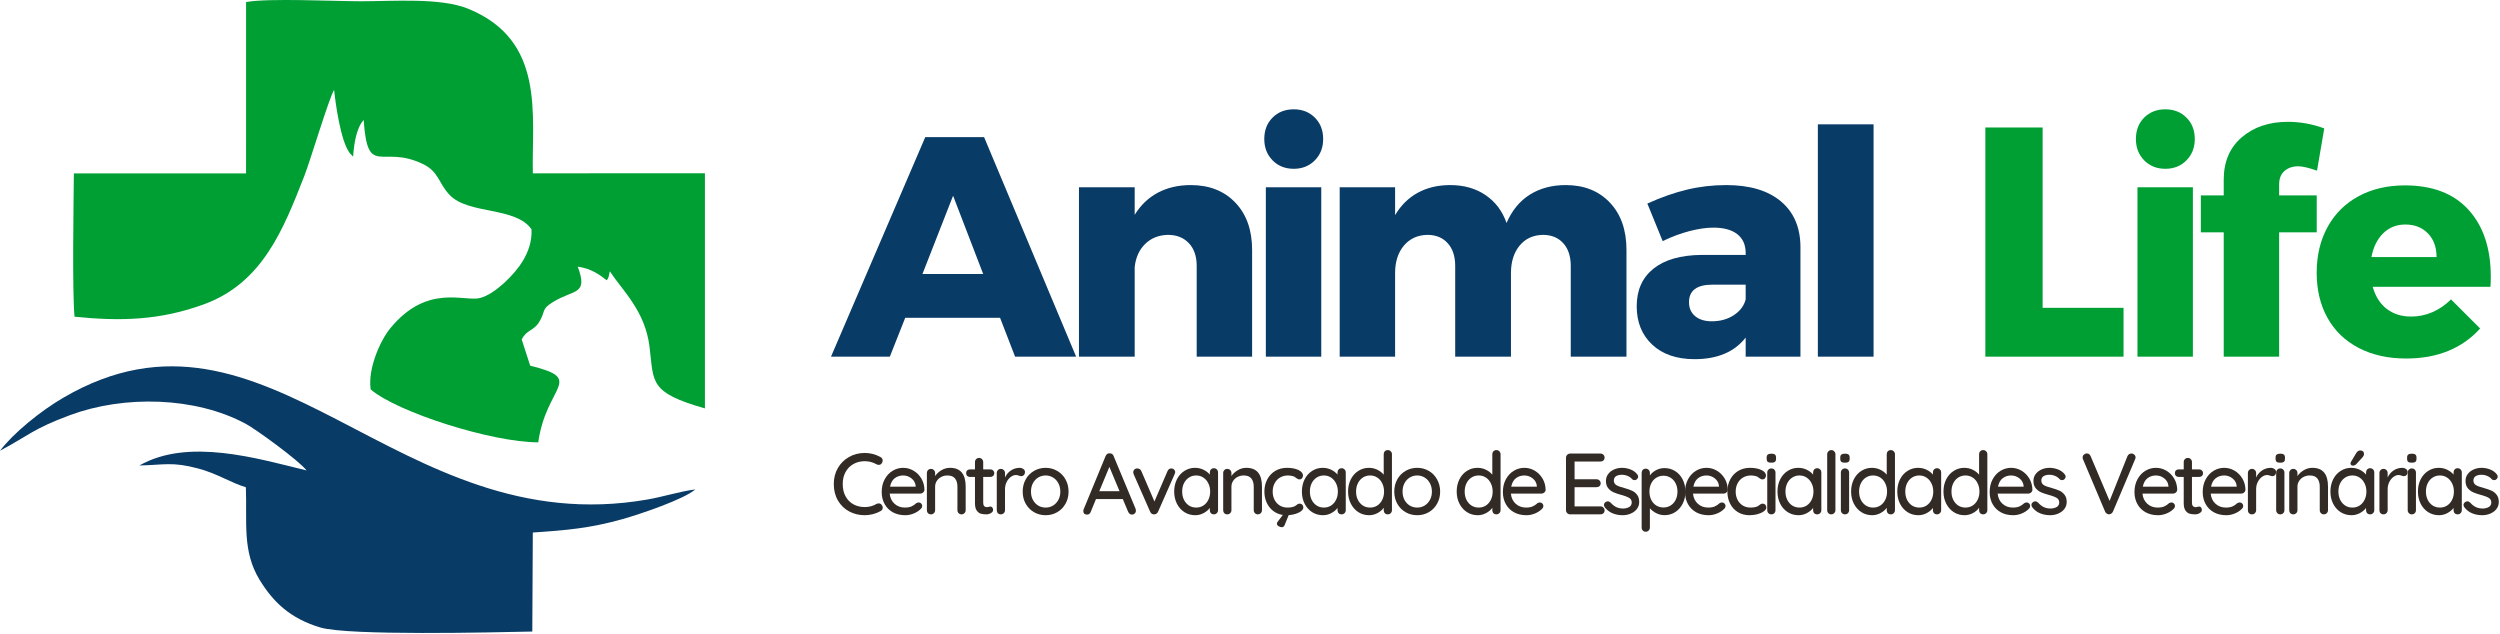 <?xml version="1.0" encoding="UTF-8"?> <svg xmlns="http://www.w3.org/2000/svg" width="1837" height="466" viewBox="0 0 1837 466" fill="none"><path fill-rule="evenodd" clip-rule="evenodd" d="M180.802 127.403L54.269 127.392C54.066 150.618 53.005 213.123 54.758 232.713C88.206 236.12 117.59 235.537 150.315 223.422C192.907 207.65 208.2 168.611 223.566 129.442C227.936 118.31 242.006 71.26 245.507 66.084C246.547 76.04 250.246 103.443 256.863 112.297L259.458 115.132C260.114 105.519 261.924 93.981 267.224 88.14C270.221 131.195 280.193 105.826 310.706 120.495C322.556 126.191 322.145 134.618 330.395 143.258C344.31 157.833 379.021 151.679 390.564 168.533C390.975 177.584 388.114 185.116 384.129 191.801C378.449 201.356 363.801 216.155 352.684 218.99C341.142 221.945 313.739 208.061 286.554 241.514C279.537 250.139 270.111 270.821 272.374 286.156C292.042 302.968 361.658 325.091 395.5 325.023C401.425 282.801 430.425 278.821 389.575 268.693L383.359 249.473C386.876 242.258 392.051 243.205 396.046 236.827C401.279 228.458 397.274 227.552 406.315 221.945C421.702 212.405 432.407 217.05 424.542 195.967C434.071 197.231 440.262 201.596 445.801 205.949C447.84 203.447 447.227 202.272 448.106 199.374C457.453 213.627 474.068 228.4 477.288 254.877C480.482 281.1 476.825 288.34 517.976 300.091V127.299L391.521 127.361C390.657 84.16 400.973 29.531 343.857 6.357C323.685 -1.825 288.937 0.927 265.305 0.927C245.83 0.927 196.844 -1.508 180.818 1.515L180.802 127.403Z" fill="#009F34"></path><path fill-rule="evenodd" clip-rule="evenodd" d="M0 331.197C21.239 319.925 23.86 315.29 51.487 305.027C91.041 290.332 143.538 291.388 180.71 311.483C188.018 315.436 219.442 338.157 225.273 345.679C188.632 336.722 138.237 321.616 102.439 342.043C120.785 341.622 126.335 339.182 145.374 344.176C159.356 347.838 169.671 354.756 180.668 358.059C181.615 383.933 177.901 405.083 190.791 426.125C200.679 442.286 213.169 454.464 235.391 461.08C256.104 467.245 362.512 464.675 391.137 464.051L391.506 391.293C416.62 389.629 433.766 388.074 457.158 381.525C470.568 377.769 502.731 366.814 510.882 359.63C500.255 360.931 487.422 365.004 475.801 367.027C290.764 399.32 197.444 204.149 46.597 292.2C29.546 302.114 9.759 318.354 0 331.197Z" fill="#093B67"></path><path d="M790.746 262.074H745.889L734.85 233.535H665.147L653.85 262.074H610.617L679.878 100.774H723.11L790.746 262.074ZM700.331 143.821L677.81 201.341H722.446L700.331 143.821Z" fill="#093B67"></path><path d="M874.972 135.994C888.604 135.994 899.523 140.296 907.719 148.879C915.934 157.472 920.05 169.056 920.05 183.62V262.074H879.328V195.361C879.328 188.3 877.408 182.734 873.569 178.673C869.729 174.612 864.597 172.581 858.173 172.581C851.399 172.729 845.824 174.963 841.449 179.264C837.093 183.546 834.527 189.223 833.77 196.284V262.074H792.826V137.582H833.77V157.851C838.219 150.642 843.932 145.206 850.9 141.532C857.887 137.84 865.908 135.994 874.972 135.994Z" fill="#093B67"></path><path d="M930.138 262.074V137.582H970.86V262.074H930.138ZM950.629 80.32C956.905 80.32 962.074 82.351 966.135 86.412C970.214 90.473 972.263 95.734 972.263 102.176C972.263 108.453 970.214 113.677 966.135 117.83C962.074 121.965 956.905 124.033 950.629 124.033C944.325 124.033 939.147 121.965 935.086 117.83C931.024 113.677 928.994 108.453 928.994 102.176C928.994 95.734 931.024 90.473 935.086 86.412C939.147 82.351 944.325 80.32 950.629 80.32Z" fill="#093B67"></path><path d="M1150.5 135.994C1164.01 135.994 1174.83 140.296 1182.95 148.879C1191.07 157.472 1195.13 169.056 1195.13 183.62V262.074H1154.19V195.361C1154.19 188.3 1152.34 182.734 1148.65 178.673C1144.98 174.612 1139.99 172.581 1133.7 172.581C1126.48 172.729 1120.78 175.378 1116.57 180.519C1112.36 185.669 1110.26 192.37 1110.26 200.64V262.074H1069.28V195.361C1069.28 188.3 1067.43 182.734 1063.74 178.673C1060.06 174.612 1055.1 172.581 1048.82 172.581C1041.61 172.729 1035.85 175.378 1031.54 180.519C1027.26 185.669 1025.12 192.37 1025.12 200.64V262.074H984.399V137.582H1025.12V158.072C1029.4 150.864 1034.95 145.39 1041.77 141.643C1048.61 137.877 1056.56 135.994 1065.62 135.994C1075.74 135.994 1084.39 138.459 1091.61 143.378C1098.82 148.279 1103.95 155.1 1107.01 163.832C1110.99 154.629 1116.7 147.689 1124.14 143.009C1131.6 138.339 1140.38 135.994 1150.5 135.994Z" fill="#093B67"></path><path d="M1268.44 135.994C1285.61 135.994 1298.95 139.945 1308.46 147.846C1317.98 155.746 1322.82 166.822 1322.97 181.073V262.074H1282.72V248.044C1274.43 258.631 1261.92 263.92 1245.22 263.92C1232.02 263.92 1221.62 260.357 1214.02 253.213C1206.43 246.078 1202.65 236.692 1202.65 225.044C1202.65 213.229 1206.75 204.027 1214.94 197.428C1223.16 190.838 1234.93 187.46 1250.27 187.312H1282.72V185.909C1282.72 179.928 1280.68 175.332 1276.6 172.101C1272.54 168.88 1266.67 167.265 1259.02 167.265C1253.8 167.265 1247.93 168.114 1241.41 169.812C1234.89 171.511 1228.32 173.966 1221.73 177.159L1210.47 149.581C1220.59 144.984 1230.28 141.569 1239.57 139.354C1248.84 137.12 1258.47 135.994 1268.44 135.994ZM1257.88 236.082C1264.01 236.082 1269.37 234.596 1273.98 231.615C1278.57 228.616 1281.49 224.739 1282.72 219.986V209.168H1258.32C1246.82 209.168 1241.08 213.469 1241.08 222.053C1241.08 226.336 1242.57 229.751 1245.55 232.28C1248.55 234.818 1252.65 236.082 1257.88 236.082Z" fill="#093B67"></path><path d="M1335.76 262.074V91.359H1376.7V262.074H1335.76Z" fill="#093B67"></path><path d="M1458.83 262.074V93.676H1500.92V226.188H1560.38V262.074H1458.83Z" fill="#009F34"></path><path d="M1570.61 262.074V137.582H1611.33V262.074H1570.61ZM1591.1 80.32C1597.37 80.32 1602.54 82.351 1606.6 86.412C1610.68 90.473 1612.73 95.734 1612.73 102.176C1612.73 108.453 1610.68 113.677 1606.6 117.83C1602.54 121.965 1597.37 124.033 1591.1 124.033C1584.79 124.033 1579.61 121.965 1575.55 117.83C1571.49 113.677 1569.46 108.453 1569.46 102.176C1569.46 95.734 1571.49 90.473 1575.55 86.412C1579.61 82.351 1584.79 80.32 1591.1 80.32Z" fill="#009F34"></path><path d="M1688.74 122.187C1684.6 122.187 1681.23 123.35 1678.62 125.657C1676.01 127.946 1674.71 131.232 1674.71 135.515V143.6H1702.33V170.736H1674.71V262.074H1633.99V170.736H1617.19V143.6H1633.99V132.081C1633.99 118.892 1638.39 108.508 1647.21 100.921C1656.04 93.316 1667.36 89.513 1681.17 89.513C1690.2 89.513 1699.1 91.128 1707.86 94.35L1702.55 125.399C1696.42 123.257 1691.81 122.187 1688.74 122.187Z" fill="#009F34"></path><path d="M1767.17 136.216C1787.42 136.216 1802.99 142.197 1813.87 154.159C1824.77 166.121 1830.23 182.54 1830.23 203.409C1830.23 206.639 1830.13 209.085 1829.97 210.756H1743.47C1745.46 217.826 1748.9 223.235 1753.8 227C1758.72 230.748 1764.71 232.612 1771.78 232.612C1777.15 232.612 1782.31 231.541 1787.29 229.4C1792.28 227.259 1796.85 224.121 1800.99 219.986L1822.4 241.362C1815.95 248.58 1808.16 254.062 1799.03 257.828C1789.89 261.575 1779.58 263.44 1768.09 263.44C1754.74 263.44 1743.1 260.846 1733.13 255.65C1723.16 250.435 1715.53 243.079 1710.24 233.572C1704.94 224.047 1702.3 212.999 1702.3 200.419C1702.3 187.7 1704.98 176.458 1710.35 166.711C1715.71 156.965 1723.31 149.452 1733.13 144.154C1742.95 138.865 1754.29 136.216 1767.17 136.216ZM1790.39 188.9C1790.39 181.691 1788.29 175.904 1784.08 171.548C1779.87 167.173 1774.3 164.976 1767.39 164.976C1760.94 164.976 1755.52 167.136 1751.15 171.437C1746.79 175.72 1743.92 181.544 1742.54 188.9H1790.39Z" fill="#009F34"></path><path d="M647.073 335.897C648.079 336.47 648.586 337.319 648.586 338.445C648.586 339.211 648.328 339.912 647.811 340.549C647.313 341.241 646.611 341.583 645.707 341.583C645.116 341.583 644.544 341.435 644.008 341.14C641.369 339.645 638.517 338.888 635.443 338.888C632.268 338.888 629.444 339.608 626.989 341.029C624.552 342.432 622.641 344.407 621.266 346.936C619.909 349.447 619.236 352.345 619.236 355.612C619.236 359.156 619.937 362.211 621.34 364.768C622.743 367.306 624.672 369.254 627.136 370.601C629.619 371.93 632.388 372.595 635.443 372.595C638.591 372.595 641.443 371.838 644.008 370.306C644.498 370.038 645.051 369.9 645.67 369.9C646.602 369.9 647.34 370.269 647.885 371.007C648.402 371.654 648.66 372.327 648.66 373.038C648.66 373.555 648.513 374.035 648.217 374.478C647.94 374.921 647.571 375.272 647.11 375.512C645.458 376.453 643.602 377.201 641.535 377.764C639.467 378.299 637.437 378.576 635.443 378.576C631.327 378.576 627.543 377.671 624.072 375.844C620.602 374.026 617.833 371.367 615.765 367.869C613.698 364.38 612.664 360.292 612.664 355.612C612.664 351.33 613.642 347.453 615.618 343.983C617.611 340.512 620.343 337.799 623.814 335.823C627.284 333.83 631.161 332.833 635.443 332.833C639.578 332.833 643.455 333.857 647.073 335.897Z" fill="#322A25"></path><path d="M679.293 359.969C679.238 360.735 678.905 361.39 678.296 361.925C677.705 362.442 677.013 362.701 676.229 362.701H653.745C654.04 365.802 655.222 368.294 657.289 370.158C659.357 372.032 661.876 372.964 664.857 372.964C666.897 372.964 668.559 372.669 669.842 372.078C671.115 371.487 672.241 370.731 673.201 369.789C673.838 369.401 674.466 369.198 675.084 369.198C675.795 369.198 676.395 369.457 676.893 369.974C677.382 370.491 677.632 371.081 677.632 371.746C677.632 372.66 677.198 373.472 676.339 374.182C675.103 375.419 673.469 376.462 671.429 377.321C669.38 378.151 667.303 378.576 665.19 378.576C661.738 378.576 658.701 377.865 656.071 376.435C653.459 374.985 651.437 372.964 650.016 370.38C648.585 367.777 647.875 364.833 647.875 361.556C647.875 357.993 648.613 354.855 650.09 352.142C651.567 349.437 653.496 347.37 655.886 345.939C658.295 344.49 660.879 343.761 663.639 343.761C666.371 343.761 668.919 344.462 671.281 345.865C673.663 347.268 675.583 349.207 677.041 351.662C678.49 354.126 679.238 356.895 679.293 359.969ZM663.639 349.373C661.249 349.373 659.181 350.056 657.437 351.403C655.711 352.732 654.566 354.8 654.003 357.606H672.832V357.089C672.611 354.828 671.595 352.982 669.805 351.551C668.005 350.102 665.947 349.373 663.639 349.373Z" fill="#322A25"></path><path d="M698.093 343.761C705.744 343.761 709.575 348.357 709.575 357.532V374.884C709.575 375.752 709.279 376.471 708.689 377.062C708.117 377.653 707.397 377.948 706.511 377.948C705.671 377.948 704.96 377.653 704.369 377.062C703.797 376.471 703.52 375.752 703.52 374.884V357.606C703.52 355.095 702.939 353.102 701.785 351.625C700.65 350.13 698.776 349.373 696.173 349.373C694.475 349.373 692.933 349.742 691.558 350.48C690.174 351.219 689.094 352.216 688.309 353.471C687.516 354.726 687.128 356.11 687.128 357.606V374.884C687.128 375.752 686.833 376.471 686.242 377.062C685.67 377.653 684.95 377.948 684.064 377.948C683.178 377.948 682.448 377.671 681.885 377.099C681.341 376.508 681.073 375.77 681.073 374.884V347.564C681.073 346.733 681.35 346.013 681.922 345.422C682.485 344.832 683.196 344.536 684.064 344.536C684.95 344.536 685.67 344.832 686.242 345.422C686.833 346.013 687.128 346.733 687.128 347.564V349.816C688.236 348.117 689.768 346.696 691.743 345.533C693.709 344.352 695.822 343.761 698.093 343.761Z" fill="#322A25"></path><path d="M722.462 350.443V369.457C722.462 371.598 723.421 372.669 725.341 372.669C725.637 372.669 726.024 372.595 726.523 372.447C727.04 372.281 727.446 372.189 727.741 372.189C728.304 372.189 728.775 372.429 729.144 372.89C729.532 373.361 729.735 373.961 729.735 374.699C729.735 375.585 729.218 376.351 728.184 376.988C727.169 377.634 726.024 377.948 724.751 377.948C723.348 377.948 722.055 377.801 720.874 377.505C719.711 377.21 718.677 376.462 717.773 375.253C716.859 374.026 716.407 372.18 716.407 369.715V350.443H712.715C711.903 350.443 711.22 350.185 710.684 349.668C710.167 349.133 709.909 348.45 709.909 347.638C709.909 346.825 710.167 346.179 710.684 345.681C711.22 345.164 711.903 344.906 712.715 344.906H716.407V339.552C716.407 338.694 716.684 337.965 717.256 337.374C717.847 336.783 718.585 336.488 719.471 336.488C720.302 336.488 721.003 336.783 721.575 337.374C722.166 337.965 722.462 338.694 722.462 339.552V344.906H727.741C728.553 344.906 729.227 345.182 729.772 345.718C730.307 346.235 730.584 346.899 730.584 347.711C730.584 348.524 730.307 349.188 729.772 349.705C729.227 350.203 728.553 350.443 727.741 350.443H722.462Z" fill="#322A25"></path><path d="M749.077 343.761C750.185 343.761 751.126 344.047 751.92 344.61C752.732 345.182 753.138 345.893 753.138 346.751C753.138 347.767 752.862 348.542 752.326 349.077C751.809 349.622 751.163 349.89 750.406 349.89C750.01 349.89 749.428 349.76 748.671 349.483C747.785 349.188 747.084 349.04 746.567 349.04C745.256 349.04 743.982 349.511 742.727 350.443C741.472 351.357 740.447 352.612 739.663 354.209C738.869 355.787 738.481 357.56 738.481 359.526V374.884C738.481 375.752 738.186 376.471 737.595 377.062C737.023 377.653 736.303 377.948 735.417 377.948C734.531 377.948 733.802 377.671 733.239 377.099C732.694 376.508 732.427 375.77 732.427 374.884V347.564C732.427 346.733 732.704 346.013 733.276 345.422C733.839 344.832 734.55 344.536 735.417 344.536C736.303 344.536 737.023 344.832 737.595 345.422C738.186 346.013 738.481 346.733 738.481 347.564V350.85C739.414 348.764 740.817 347.075 742.69 345.792C744.555 344.49 746.687 343.816 749.077 343.761Z" fill="#322A25"></path><path d="M785.182 361.224C785.182 364.547 784.425 367.528 782.93 370.158C781.453 372.798 779.423 374.865 776.838 376.361C774.272 377.837 771.448 378.576 768.347 378.576C765.218 378.576 762.366 377.837 759.782 376.361C757.216 374.865 755.185 372.798 753.69 370.158C752.213 367.528 751.475 364.547 751.475 361.224C751.475 357.901 752.213 354.911 753.69 352.252C755.185 349.576 757.216 347.49 759.782 346.013C762.366 344.518 765.218 343.761 768.347 343.761C771.448 343.761 774.272 344.518 776.838 346.013C779.423 347.49 781.453 349.576 782.93 352.252C784.425 354.911 785.182 357.901 785.182 361.224ZM779.127 361.224C779.127 358.935 778.647 356.895 777.687 355.095C776.728 353.277 775.417 351.874 773.774 350.886C772.15 349.88 770.341 349.373 768.347 349.373C766.326 349.373 764.489 349.88 762.846 350.886C761.222 351.874 759.929 353.277 758.969 355.095C758.028 356.895 757.566 358.935 757.566 361.224C757.566 363.494 758.028 365.525 758.969 367.315C759.929 369.088 761.222 370.481 762.846 371.487C764.489 372.475 766.326 372.964 768.347 372.964C770.341 372.964 772.15 372.475 773.774 371.487C775.417 370.481 776.728 369.088 777.687 367.315C778.647 365.525 779.127 363.494 779.127 361.224Z" fill="#322A25"></path><path d="M834.483 373.998C834.603 374.367 834.667 374.773 834.667 375.216C834.667 376.056 834.381 376.758 833.818 377.321C833.246 377.865 832.582 378.133 831.825 378.133C831.206 378.133 830.653 377.957 830.163 377.616C829.693 377.247 829.296 376.748 828.982 376.102L825.032 366.725H805.317L801.44 376.176C801.219 376.822 800.859 377.311 800.37 377.653C799.899 377.967 799.354 378.133 798.745 378.133C797.859 378.133 797.176 377.902 796.715 377.431C796.244 376.97 796.013 376.324 796.013 375.511C796.013 375.345 796.059 375.013 796.161 374.515L812.405 335.085C812.701 334.402 813.107 333.885 813.624 333.534C814.159 333.165 814.777 333.017 815.469 333.091C816.106 333.091 816.688 333.267 817.205 333.608C817.722 333.959 818.072 334.448 818.275 335.085L834.483 373.998ZM807.753 360.928H822.632L815.174 343.059L807.753 360.928Z" fill="#322A25"></path><path d="M860.645 344.204C861.457 344.204 862.131 344.481 862.676 345.016C863.239 345.533 863.525 346.152 863.525 346.862C863.525 347.259 863.377 347.804 863.082 348.487L850.935 376.028C850.686 376.601 850.326 377.053 849.865 377.394C849.394 377.717 848.877 377.902 848.314 377.948C847.649 378.022 847.022 377.902 846.431 377.579C845.859 377.238 845.434 376.721 845.139 376.028L833.029 348.487C832.808 347.85 832.697 347.305 832.697 346.862C832.697 346.198 832.965 345.598 833.509 345.053C834.072 344.49 834.802 344.204 835.688 344.204C836.324 344.204 836.906 344.37 837.423 344.684C837.94 345.007 838.346 345.487 838.641 346.124L848.277 368.497L857.913 346.124C858.504 344.85 859.408 344.204 860.645 344.204Z" fill="#322A25"></path><path d="M891.96 344.056C892.846 344.056 893.566 344.352 894.138 344.942C894.729 345.515 895.025 346.262 895.025 347.194V374.884C895.025 375.752 894.729 376.471 894.138 377.062C893.566 377.653 892.846 377.948 891.96 377.948C891.074 377.948 890.345 377.671 889.782 377.099C889.237 376.508 888.97 375.77 888.97 374.884V373.223C887.862 374.727 886.349 375.991 884.429 377.025C882.509 378.059 880.451 378.576 878.263 378.576C875.356 378.576 872.725 377.837 870.362 376.361C868 374.865 866.135 372.78 864.788 370.121C863.459 367.463 862.794 364.491 862.794 361.187C862.794 357.864 863.459 354.874 864.788 352.216C866.135 349.557 867.981 347.49 870.326 346.013C872.661 344.518 875.236 343.761 878.042 343.761C880.303 343.761 882.398 344.232 884.318 345.164C886.256 346.105 887.807 347.296 888.97 348.745V347.194C888.97 346.308 889.237 345.57 889.782 344.979C890.345 344.37 891.074 344.056 891.96 344.056ZM878.965 372.964C880.958 372.964 882.73 372.466 884.281 371.45C885.832 370.417 887.032 369.014 887.899 367.242C888.785 365.451 889.228 363.43 889.228 361.187C889.228 358.972 888.785 356.978 887.899 355.206C887.032 353.415 885.832 351.994 884.281 350.96C882.73 349.908 880.958 349.373 878.965 349.373C876.943 349.373 875.162 349.89 873.611 350.923C872.061 351.939 870.842 353.342 869.956 355.132C869.089 356.904 868.664 358.926 868.664 361.187C868.664 363.43 869.089 365.451 869.956 367.242C870.842 369.014 872.061 370.417 873.611 371.45C875.162 372.466 876.943 372.964 878.965 372.964Z" fill="#322A25"></path><path d="M915.819 343.761C923.471 343.761 927.301 348.357 927.301 357.532V374.884C927.301 375.752 927.006 376.471 926.415 377.062C925.843 377.653 925.123 377.948 924.237 377.948C923.397 377.948 922.686 377.653 922.096 377.062C921.523 376.471 921.246 375.752 921.246 374.884V357.606C921.246 355.095 920.665 353.102 919.511 351.625C918.376 350.13 916.502 349.373 913.899 349.373C912.201 349.373 910.66 349.742 909.285 350.48C907.9 351.219 906.82 352.216 906.036 353.471C905.242 354.726 904.854 356.11 904.854 357.606V374.884C904.854 375.752 904.559 376.471 903.968 377.062C903.396 377.653 902.676 377.948 901.79 377.948C900.904 377.948 900.175 377.671 899.612 377.099C899.067 376.508 898.799 375.77 898.799 374.884V347.564C898.799 346.733 899.076 346.013 899.649 345.422C900.212 344.832 900.922 344.536 901.79 344.536C902.676 344.536 903.396 344.832 903.968 345.422C904.559 346.013 904.854 346.733 904.854 347.564V349.816C905.962 348.117 907.494 346.696 909.469 345.533C911.435 344.352 913.549 343.761 915.819 343.761Z" fill="#322A25"></path><path d="M957.688 372.964C957.688 373.776 957.208 374.607 956.248 375.438C955.288 376.25 953.968 376.942 952.297 377.505C950.645 378.041 948.845 378.391 946.907 378.539L944.027 385.664C943.584 386.818 942.855 387.4 941.849 387.4C941.129 387.4 940.354 387.15 939.523 386.661C938.683 386.163 938.268 385.563 938.268 384.852C938.268 384.234 938.49 383.689 938.933 383.228L942.625 378.391C939.893 377.967 937.502 376.97 935.462 375.364C933.413 373.767 931.844 371.746 930.737 369.309C929.629 366.854 929.075 364.14 929.075 361.187C929.075 357.892 929.777 354.911 931.18 352.252C932.582 349.594 934.539 347.518 937.05 346.013C939.56 344.518 942.44 343.761 945.689 343.761C949.03 343.761 951.827 344.296 954.069 345.349C956.303 346.41 957.429 347.776 957.429 349.447C957.429 350.167 957.189 350.813 956.728 351.403C956.257 351.976 955.657 352.252 954.919 352.252C954.374 352.252 953.94 352.169 953.626 351.994C953.303 351.828 952.86 351.542 952.297 351.145C952.048 350.905 951.651 350.61 951.116 350.259C950.599 350.019 949.87 349.807 948.938 349.631C947.996 349.465 947.147 349.373 946.39 349.373C944.175 349.373 942.218 349.89 940.52 350.923C938.822 351.939 937.502 353.351 936.57 355.169C935.628 356.969 935.167 358.972 935.167 361.187C935.167 363.43 935.619 365.451 936.533 367.242C937.437 369.014 938.72 370.417 940.372 371.45C942.043 372.466 943.935 372.964 946.058 372.964C948.273 372.964 950.055 372.632 951.411 371.967C951.707 371.801 952.113 371.515 952.63 371.118C953.045 370.777 953.414 370.518 953.737 370.343C954.051 370.177 954.448 370.084 954.919 370.084C955.777 370.084 956.451 370.361 956.949 370.897C957.438 371.441 957.688 372.133 957.688 372.964Z" fill="#322A25"></path><path d="M985.8 344.056C986.686 344.056 987.406 344.352 987.978 344.942C988.569 345.515 988.864 346.262 988.864 347.194V374.884C988.864 375.752 988.569 376.471 987.978 377.062C987.406 377.653 986.686 377.948 985.8 377.948C984.914 377.948 984.185 377.671 983.622 377.099C983.077 376.508 982.81 375.77 982.81 374.884V373.223C981.702 374.727 980.188 375.991 978.269 377.025C976.349 378.059 974.29 378.576 972.103 378.576C969.196 378.576 966.565 377.837 964.202 376.361C961.839 374.865 959.975 372.78 958.628 370.121C957.298 367.463 956.634 364.491 956.634 361.187C956.634 357.864 957.298 354.874 958.628 352.216C959.975 349.557 961.821 347.49 964.165 346.013C966.501 344.518 969.076 343.761 971.882 343.761C974.143 343.761 976.238 344.232 978.158 345.164C980.096 346.105 981.647 347.296 982.81 348.745V347.194C982.81 346.308 983.077 345.57 983.622 344.979C984.185 344.37 984.914 344.056 985.8 344.056ZM972.805 372.964C974.798 372.964 976.57 372.466 978.121 371.45C979.671 370.417 980.871 369.014 981.739 367.242C982.625 365.451 983.068 363.43 983.068 361.187C983.068 358.972 982.625 356.978 981.739 355.206C980.871 353.415 979.671 351.994 978.121 350.96C976.57 349.908 974.798 349.373 972.805 349.373C970.783 349.373 969.002 349.89 967.451 350.923C965.901 351.939 964.682 353.342 963.796 355.132C962.929 356.904 962.504 358.926 962.504 361.187C962.504 363.43 962.929 365.451 963.796 367.242C964.682 369.014 965.901 370.417 967.451 371.45C969.002 372.466 970.783 372.964 972.805 372.964Z" fill="#322A25"></path><path d="M1019.74 330.729C1020.62 330.729 1021.34 331.024 1021.92 331.615C1022.51 332.187 1022.8 332.907 1022.8 333.793V374.884C1022.8 375.752 1022.51 376.471 1021.92 377.062C1021.34 377.653 1020.62 377.948 1019.74 377.948C1018.85 377.948 1018.12 377.671 1017.56 377.099C1017.02 376.508 1016.75 375.77 1016.75 374.884V373.112C1015.69 374.644 1014.18 375.936 1012.24 376.988C1010.3 378.041 1008.23 378.576 1006.04 378.576C1003.13 378.576 1000.51 377.837 998.177 376.361C995.833 374.865 993.978 372.78 992.602 370.121C991.246 367.463 990.572 364.491 990.572 361.187C990.572 357.864 991.236 354.874 992.565 352.216C993.913 349.557 995.759 347.49 998.103 346.013C1000.44 344.518 1003.01 343.761 1005.82 343.761C1008.08 343.761 1010.16 344.232 1012.06 345.164C1013.98 346.105 1015.54 347.305 1016.75 348.782V333.793C1016.75 332.907 1017.02 332.187 1017.56 331.615C1018.12 331.024 1018.85 330.729 1019.74 330.729ZM1006.74 372.964C1008.74 372.964 1010.51 372.466 1012.06 371.45C1013.61 370.417 1014.81 369.014 1015.68 367.242C1016.56 365.451 1017.01 363.43 1017.01 361.187C1017.01 358.972 1016.56 356.969 1015.68 355.169C1014.81 353.351 1013.61 351.939 1012.06 350.923C1010.51 349.89 1008.74 349.373 1006.74 349.373C1004.72 349.373 1002.94 349.89 1001.39 350.923C999.839 351.939 998.62 353.351 997.734 355.169C996.867 356.969 996.442 358.972 996.442 361.187C996.442 363.43 996.867 365.451 997.734 367.242C998.62 369.014 999.839 370.417 1001.39 371.45C1002.94 372.466 1004.72 372.964 1006.74 372.964Z" fill="#322A25"></path><path d="M1058.22 361.224C1058.22 364.547 1057.46 367.528 1055.96 370.158C1054.49 372.798 1052.46 374.865 1049.87 376.361C1047.31 377.837 1044.48 378.576 1041.38 378.576C1038.25 378.576 1035.4 377.837 1032.82 376.361C1030.25 374.865 1028.22 372.798 1026.72 370.158C1025.25 367.528 1024.51 364.547 1024.51 361.224C1024.51 357.901 1025.25 354.911 1026.72 352.252C1028.22 349.576 1030.25 347.49 1032.82 346.013C1035.4 344.518 1038.25 343.761 1041.38 343.761C1044.48 343.761 1047.31 344.518 1049.87 346.013C1052.46 347.49 1054.49 349.576 1055.96 352.252C1057.46 354.911 1058.22 357.901 1058.22 361.224ZM1052.16 361.224C1052.16 358.935 1051.68 356.895 1050.72 355.095C1049.76 353.277 1048.45 351.874 1046.81 350.886C1045.18 349.88 1043.38 349.373 1041.38 349.373C1039.36 349.373 1037.52 349.88 1035.88 350.886C1034.26 351.874 1032.96 353.277 1032 355.095C1031.06 356.895 1030.6 358.935 1030.6 361.224C1030.6 363.494 1031.06 365.525 1032 367.315C1032.96 369.088 1034.26 370.481 1035.88 371.487C1037.52 372.475 1039.36 372.964 1041.38 372.964C1043.38 372.964 1045.18 372.475 1046.81 371.487C1048.45 370.481 1049.76 369.088 1050.72 367.315C1051.68 365.525 1052.16 363.494 1052.16 361.224Z" fill="#322A25"></path><path d="M1099.54 330.729C1100.43 330.729 1101.15 331.024 1101.72 331.615C1102.31 332.187 1102.61 332.907 1102.61 333.793V374.884C1102.61 375.752 1102.31 376.471 1101.72 377.062C1101.15 377.653 1100.43 377.948 1099.54 377.948C1098.66 377.948 1097.93 377.671 1097.37 377.099C1096.82 376.508 1096.55 375.77 1096.55 374.884V373.112C1095.49 374.644 1093.99 375.936 1092.05 376.988C1090.1 378.041 1088.03 378.576 1085.85 378.576C1082.94 378.576 1080.32 377.837 1077.98 376.361C1075.64 374.865 1073.78 372.78 1072.41 370.121C1071.05 367.463 1070.38 364.491 1070.38 361.187C1070.38 357.864 1071.04 354.874 1072.37 352.216C1073.72 349.557 1075.56 347.49 1077.91 346.013C1080.24 344.518 1082.82 343.761 1085.62 343.761C1087.89 343.761 1089.96 344.232 1091.86 345.164C1093.78 346.105 1095.34 347.305 1096.55 348.782V333.793C1096.55 332.907 1096.82 332.187 1097.37 331.615C1097.93 331.024 1098.66 330.729 1099.54 330.729ZM1086.55 372.964C1088.54 372.964 1090.31 372.466 1091.86 371.45C1093.41 370.417 1094.61 369.014 1095.48 367.242C1096.37 365.451 1096.81 363.43 1096.81 361.187C1096.81 358.972 1096.37 356.969 1095.48 355.169C1094.61 353.351 1093.41 351.939 1091.86 350.923C1090.31 349.89 1088.54 349.373 1086.55 349.373C1084.53 349.373 1082.75 349.89 1081.19 350.923C1079.64 351.939 1078.43 353.351 1077.54 355.169C1076.67 356.969 1076.25 358.972 1076.25 361.187C1076.25 363.43 1076.67 365.451 1077.54 367.242C1078.43 369.014 1079.64 370.417 1081.19 371.45C1082.75 372.466 1084.53 372.964 1086.55 372.964Z" fill="#322A25"></path><path d="M1135.73 359.969C1135.68 360.735 1135.35 361.39 1134.74 361.925C1134.15 362.442 1133.45 362.701 1132.67 362.701H1110.19C1110.48 365.802 1111.66 368.294 1113.73 370.158C1115.8 372.032 1118.32 372.964 1121.3 372.964C1123.34 372.964 1125 372.669 1126.28 372.078C1127.56 371.487 1128.68 370.731 1129.64 369.789C1130.28 369.401 1130.91 369.198 1131.52 369.198C1132.24 369.198 1132.84 369.457 1133.33 369.974C1133.82 370.491 1134.07 371.081 1134.07 371.746C1134.07 372.66 1133.64 373.472 1132.78 374.182C1131.54 375.419 1129.91 376.462 1127.87 377.321C1125.82 378.151 1123.74 378.576 1121.63 378.576C1118.18 378.576 1115.14 377.865 1112.51 376.435C1109.9 374.985 1107.88 372.964 1106.46 370.38C1105.03 367.777 1104.32 364.833 1104.32 361.556C1104.32 357.993 1105.05 354.855 1106.53 352.142C1108.01 349.437 1109.94 347.37 1112.33 345.939C1114.74 344.49 1117.32 343.761 1120.08 343.761C1122.81 343.761 1125.36 344.462 1127.72 345.865C1130.1 347.268 1132.02 349.207 1133.48 351.662C1134.93 354.126 1135.68 356.895 1135.73 359.969ZM1120.08 349.373C1117.69 349.373 1115.62 350.056 1113.88 351.403C1112.15 352.732 1111.01 354.8 1110.44 357.606H1129.27V357.089C1129.05 354.828 1128.04 352.982 1126.25 351.551C1124.45 350.102 1122.39 349.373 1120.08 349.373Z" fill="#322A25"></path><path d="M1175.98 372.078C1176.87 372.078 1177.59 372.373 1178.16 372.964C1178.75 373.555 1179.05 374.256 1179.05 375.068C1179.05 375.936 1178.75 376.638 1178.16 377.173C1177.59 377.69 1176.87 377.948 1175.98 377.948H1153.76C1152.92 377.948 1152.19 377.653 1151.58 377.062C1150.99 376.471 1150.69 375.751 1150.69 374.884V336.34C1150.69 335.51 1150.99 334.79 1151.58 334.199C1152.19 333.59 1152.92 333.276 1153.76 333.276H1175.98C1176.87 333.276 1177.59 333.562 1178.16 334.125C1178.75 334.67 1179.05 335.399 1179.05 336.303C1179.05 337.143 1178.75 337.835 1178.16 338.371C1177.59 338.888 1176.87 339.146 1175.98 339.146H1157V352.179H1173.1C1173.99 352.179 1174.71 352.465 1175.28 353.028C1175.87 353.572 1176.17 354.264 1176.17 355.095C1176.17 356.009 1175.87 356.72 1175.28 357.236C1174.71 357.735 1173.99 357.975 1173.1 357.975H1157V372.078H1175.98Z" fill="#322A25"></path><path d="M1179.16 372.706C1178.77 372.115 1178.57 371.552 1178.57 371.007C1178.57 370.149 1179.03 369.42 1179.94 368.829C1180.36 368.534 1180.84 368.386 1181.38 368.386C1182.14 368.386 1182.84 368.709 1183.48 369.346C1184.76 370.777 1186.12 371.857 1187.58 372.595C1189.06 373.315 1190.81 373.666 1192.86 373.666C1194.49 373.619 1195.91 373.25 1197.14 372.558C1198.37 371.847 1198.99 370.712 1198.99 369.161C1198.99 367.712 1198.36 366.605 1197.11 365.839C1195.85 365.082 1194.02 364.38 1191.61 363.734C1189.22 363.097 1187.23 362.433 1185.66 361.741C1184.08 361.03 1182.75 360.005 1181.68 358.676C1180.59 357.329 1180.05 355.566 1180.05 353.397C1180.05 351.477 1180.59 349.797 1181.68 348.339C1182.75 346.89 1184.19 345.773 1185.99 344.979C1187.81 344.167 1189.78 343.761 1191.9 343.761C1193.94 343.761 1195.97 344.149 1197.99 344.906C1200.03 345.672 1201.69 346.844 1202.94 348.413C1203.46 349.004 1203.72 349.622 1203.72 350.259C1203.72 350.951 1203.37 351.616 1202.68 352.252C1202.26 352.622 1201.73 352.806 1201.09 352.806C1200.33 352.806 1199.71 352.548 1199.25 352.031C1198.36 351.025 1197.26 350.25 1195.96 349.705C1194.65 349.142 1193.23 348.856 1191.68 348.856C1190.06 348.856 1188.67 349.188 1187.55 349.853C1186.41 350.517 1185.85 351.643 1185.85 353.212C1185.89 354.689 1186.55 355.797 1187.8 356.535C1189.06 357.255 1190.98 357.938 1193.56 358.603C1195.82 359.221 1197.7 359.876 1199.17 360.559C1200.67 361.224 1201.93 362.239 1202.94 363.587C1203.97 364.916 1204.49 366.669 1204.49 368.829C1204.49 370.823 1203.91 372.558 1202.76 374.035C1201.62 375.493 1200.12 376.61 1198.25 377.394C1196.41 378.179 1194.45 378.576 1192.38 378.576C1189.7 378.576 1187.21 378.105 1184.92 377.173C1182.65 376.241 1180.73 374.755 1179.16 372.706Z" fill="#322A25"></path><path d="M1223.04 343.946C1225.94 343.946 1228.56 344.684 1230.91 346.161C1233.24 347.619 1235.08 349.659 1236.41 352.289C1237.76 354.929 1238.44 357.901 1238.44 361.224C1238.44 364.547 1237.76 367.528 1236.41 370.158C1235.08 372.77 1233.24 374.829 1230.91 376.324C1228.56 377.801 1226 378.539 1223.19 378.539C1220.98 378.539 1218.91 378.041 1216.99 377.062C1215.07 376.084 1213.52 374.884 1212.34 373.481V387.658C1212.34 388.489 1212.04 389.209 1211.45 389.799C1210.88 390.409 1210.16 390.722 1209.27 390.722C1208.41 390.722 1207.69 390.427 1207.13 389.836C1206.56 389.264 1206.28 388.544 1206.28 387.658V347.527C1206.28 346.622 1206.55 345.865 1207.09 345.275C1207.66 344.684 1208.39 344.389 1209.27 344.389C1210.16 344.389 1210.88 344.684 1211.45 345.275C1212.04 345.865 1212.34 346.622 1212.34 347.527V349.373C1213.34 347.878 1214.82 346.595 1216.77 345.533C1218.73 344.481 1220.83 343.946 1223.04 343.946ZM1222.34 372.89C1224.31 372.89 1226.08 372.392 1227.66 371.377C1229.23 370.371 1230.45 368.977 1231.31 367.205C1232.17 365.433 1232.61 363.439 1232.61 361.224C1232.61 359.009 1232.17 357.034 1231.31 355.28C1230.45 353.508 1229.23 352.123 1227.66 351.108C1226.08 350.074 1224.31 349.557 1222.34 349.557C1220.35 349.557 1218.56 350.065 1216.99 351.071C1215.41 352.059 1214.18 353.452 1213.3 355.243C1212.43 357.015 1212.01 359.009 1212.01 361.224C1212.01 363.439 1212.43 365.451 1213.3 367.242C1214.18 369.014 1215.41 370.408 1216.99 371.414C1218.56 372.401 1220.35 372.89 1222.34 372.89Z" fill="#322A25"></path><path d="M1269.57 359.969C1269.52 360.735 1269.18 361.39 1268.57 361.925C1267.98 362.442 1267.29 362.701 1266.51 362.701H1244.02C1244.32 365.802 1245.5 368.294 1247.57 370.158C1249.64 372.032 1252.15 372.964 1255.14 372.964C1257.18 372.964 1258.84 372.669 1260.12 372.078C1261.39 371.487 1262.52 370.731 1263.48 369.789C1264.12 369.401 1264.74 369.198 1265.36 369.198C1266.07 369.198 1266.67 369.457 1267.17 369.974C1267.66 370.491 1267.91 371.081 1267.91 371.746C1267.91 372.66 1267.48 373.472 1266.62 374.182C1265.38 375.419 1263.75 376.462 1261.71 377.321C1259.66 378.151 1257.58 378.576 1255.47 378.576C1252.02 378.576 1248.98 377.865 1246.35 376.435C1243.74 374.985 1241.72 372.964 1240.29 370.38C1238.86 367.777 1238.15 364.833 1238.15 361.556C1238.15 357.993 1238.89 354.855 1240.37 352.142C1241.85 349.437 1243.77 347.37 1246.16 345.939C1248.57 344.49 1251.16 343.761 1253.92 343.761C1256.65 343.761 1259.2 344.462 1261.56 345.865C1263.94 347.268 1265.86 349.207 1267.32 351.662C1268.77 354.126 1269.52 356.895 1269.57 359.969ZM1253.92 349.373C1251.53 349.373 1249.46 350.056 1247.72 351.403C1245.99 352.732 1244.84 354.8 1244.28 357.606H1263.11V357.089C1262.89 354.828 1261.87 352.982 1260.08 351.551C1258.28 350.102 1256.23 349.373 1253.92 349.373Z" fill="#322A25"></path><path d="M1285.9 343.761C1289.24 343.761 1292.04 344.296 1294.28 345.349C1296.51 346.41 1297.64 347.776 1297.64 349.447C1297.64 350.167 1297.4 350.813 1296.94 351.403C1296.47 351.976 1295.87 352.252 1295.13 352.252C1294.58 352.252 1294.15 352.169 1293.84 351.994C1293.51 351.828 1293.07 351.542 1292.51 351.145C1292.26 350.905 1291.86 350.61 1291.33 350.259C1290.81 350.019 1290.08 349.807 1289.15 349.631C1288.21 349.465 1287.36 349.373 1286.6 349.373C1284.38 349.373 1282.43 349.89 1280.73 350.923C1279.03 351.939 1277.71 353.351 1276.78 355.169C1275.84 356.969 1275.38 358.972 1275.38 361.187C1275.38 363.43 1275.83 365.451 1276.74 367.242C1277.65 369.014 1278.93 370.417 1280.58 371.45C1282.25 372.466 1284.14 372.964 1286.27 372.964C1288.48 372.964 1290.26 372.632 1291.62 371.967C1291.92 371.801 1292.32 371.515 1292.84 371.118C1293.25 370.777 1293.62 370.518 1293.95 370.343C1294.26 370.177 1294.66 370.084 1295.13 370.084C1295.99 370.084 1296.66 370.361 1297.16 370.897C1297.65 371.441 1297.9 372.133 1297.9 372.964C1297.9 373.878 1297.32 374.764 1296.2 375.622C1295.06 376.49 1293.55 377.201 1291.66 377.764C1289.76 378.299 1287.73 378.576 1285.57 378.576C1282.34 378.576 1279.48 377.828 1277 376.324C1274.54 374.829 1272.63 372.743 1271.28 370.084C1269.95 367.426 1269.28 364.463 1269.28 361.187C1269.28 357.892 1269.99 354.911 1271.39 352.252C1272.79 349.594 1274.75 347.518 1277.26 346.013C1279.77 344.518 1282.65 343.761 1285.9 343.761Z" fill="#322A25"></path><path d="M1304.63 374.884C1304.63 375.751 1304.35 376.471 1303.78 377.062C1303.21 377.653 1302.47 377.948 1301.57 377.948C1300.73 377.948 1300.02 377.653 1299.43 377.062C1298.86 376.471 1298.58 375.751 1298.58 374.884V347.268C1298.58 346.41 1298.86 345.681 1299.43 345.09C1300.02 344.499 1300.73 344.204 1301.57 344.204C1302.47 344.204 1303.21 344.499 1303.78 345.09C1304.35 345.681 1304.63 346.41 1304.63 347.268V374.884ZM1301.57 339.995C1300.33 339.995 1299.45 339.774 1298.91 339.331C1298.39 338.888 1298.14 338.177 1298.14 337.189V336.156C1298.14 335.15 1298.41 334.439 1298.98 334.014C1299.58 333.571 1300.46 333.35 1301.64 333.35C1302.82 333.35 1303.68 333.571 1304.23 334.014C1304.76 334.457 1305.04 335.177 1305.04 336.156V337.189C1305.04 338.205 1304.75 338.925 1304.19 339.368C1303.65 339.792 1302.77 339.995 1301.57 339.995Z" fill="#322A25"></path><path d="M1335.26 344.056C1336.15 344.056 1336.87 344.352 1337.44 344.942C1338.03 345.515 1338.32 346.262 1338.32 347.194V374.884C1338.32 375.752 1338.03 376.471 1337.44 377.062C1336.87 377.653 1336.15 377.948 1335.26 377.948C1334.37 377.948 1333.64 377.671 1333.08 377.099C1332.54 376.508 1332.27 375.77 1332.27 374.884V373.223C1331.16 374.727 1329.65 375.991 1327.73 377.025C1325.81 378.059 1323.75 378.576 1321.56 378.576C1318.65 378.576 1316.02 377.837 1313.66 376.361C1311.3 374.865 1309.43 372.78 1308.09 370.121C1306.76 367.463 1306.09 364.491 1306.09 361.187C1306.09 357.864 1306.76 354.874 1308.09 352.216C1309.43 349.557 1311.28 347.49 1313.62 346.013C1315.96 344.518 1318.53 343.761 1321.34 343.761C1323.6 343.761 1325.7 344.232 1327.62 345.164C1329.56 346.105 1331.11 347.296 1332.27 348.745V347.194C1332.27 346.308 1332.54 345.57 1333.08 344.979C1333.64 344.37 1334.37 344.056 1335.26 344.056ZM1322.26 372.964C1324.26 372.964 1326.03 372.466 1327.58 371.45C1329.13 370.417 1330.33 369.014 1331.2 367.242C1332.08 365.451 1332.53 363.43 1332.53 361.187C1332.53 358.972 1332.08 356.978 1331.2 355.206C1330.33 353.415 1329.13 351.994 1327.58 350.96C1326.03 349.908 1324.26 349.373 1322.26 349.373C1320.24 349.373 1318.46 349.89 1316.91 350.923C1315.36 351.939 1314.14 353.342 1313.26 355.132C1312.39 356.904 1311.96 358.926 1311.96 361.187C1311.96 363.43 1312.39 365.451 1313.26 367.242C1314.14 369.014 1315.36 370.417 1316.91 371.45C1318.46 372.466 1320.24 372.964 1322.26 372.964Z" fill="#322A25"></path><path d="M1348.67 374.884C1348.67 375.752 1348.36 376.471 1347.75 377.062C1347.16 377.653 1346.44 377.948 1345.61 377.948C1344.74 377.948 1344.03 377.653 1343.46 377.062C1342.89 376.471 1342.62 375.752 1342.62 374.884V333.793C1342.62 332.962 1342.91 332.242 1343.5 331.651C1344.09 331.042 1344.8 330.729 1345.64 330.729C1346.5 330.729 1347.21 331.042 1347.78 331.651C1348.37 332.242 1348.67 332.962 1348.67 333.793V374.884Z" fill="#322A25"></path><path d="M1358.73 374.884C1358.73 375.751 1358.44 376.471 1357.88 377.062C1357.31 377.653 1356.57 377.948 1355.67 377.948C1354.83 377.948 1354.11 377.653 1353.52 377.062C1352.95 376.471 1352.67 375.751 1352.67 374.884V347.268C1352.67 346.41 1352.95 345.681 1353.52 345.09C1354.11 344.499 1354.83 344.204 1355.67 344.204C1356.57 344.204 1357.31 344.499 1357.88 345.09C1358.44 345.681 1358.73 346.41 1358.73 347.268V374.884ZM1355.67 339.995C1354.43 339.995 1353.54 339.774 1353.01 339.331C1352.49 338.888 1352.23 338.177 1352.23 337.189V336.156C1352.23 335.15 1352.51 334.439 1353.08 334.014C1353.67 333.571 1354.56 333.35 1355.74 333.35C1356.92 333.35 1357.78 333.571 1358.32 334.014C1358.86 334.457 1359.14 335.177 1359.14 336.156V337.189C1359.14 338.205 1358.85 338.925 1358.29 339.368C1357.74 339.792 1356.87 339.995 1355.67 339.995Z" fill="#322A25"></path><path d="M1389.36 330.729C1390.24 330.729 1390.96 331.024 1391.53 331.615C1392.12 332.187 1392.42 332.907 1392.42 333.793V374.884C1392.42 375.752 1392.12 376.471 1391.53 377.062C1390.96 377.653 1390.24 377.948 1389.36 377.948C1388.47 377.948 1387.74 377.671 1387.18 377.099C1386.63 376.508 1386.37 375.77 1386.37 374.884V373.112C1385.3 374.644 1383.8 375.936 1381.86 376.988C1379.91 378.041 1377.85 378.576 1375.66 378.576C1372.75 378.576 1370.13 377.837 1367.79 376.361C1365.45 374.865 1363.6 372.78 1362.22 370.121C1360.86 367.463 1360.19 364.491 1360.19 361.187C1360.19 357.864 1360.85 354.874 1362.18 352.216C1363.53 349.557 1365.38 347.49 1367.72 346.013C1370.06 344.518 1372.63 343.761 1375.44 343.761C1377.7 343.761 1379.78 344.232 1381.68 345.164C1383.6 346.105 1385.16 347.305 1386.37 348.782V333.793C1386.37 332.907 1386.63 332.187 1387.18 331.615C1387.74 331.024 1388.47 330.729 1389.36 330.729ZM1376.36 372.964C1378.35 372.964 1380.13 372.466 1381.68 371.45C1383.23 370.417 1384.43 369.014 1385.29 367.242C1386.18 365.451 1386.62 363.43 1386.62 361.187C1386.62 358.972 1386.18 356.969 1385.29 355.169C1384.43 353.351 1383.23 351.939 1381.68 350.923C1380.13 349.89 1378.35 349.373 1376.36 349.373C1374.34 349.373 1372.56 349.89 1371.01 350.923C1369.46 351.939 1368.24 353.351 1367.35 355.169C1366.48 356.969 1366.06 358.972 1366.06 361.187C1366.06 363.43 1366.48 365.451 1367.35 367.242C1368.24 369.014 1369.46 370.417 1371.01 371.45C1372.56 372.466 1374.34 372.964 1376.36 372.964Z" fill="#322A25"></path><path d="M1423.29 344.056C1424.18 344.056 1424.9 344.352 1425.47 344.942C1426.06 345.515 1426.36 346.262 1426.36 347.194V374.884C1426.36 375.752 1426.06 376.471 1425.47 377.062C1424.9 377.653 1424.18 377.948 1423.29 377.948C1422.41 377.948 1421.68 377.671 1421.12 377.099C1420.57 376.508 1420.3 375.77 1420.3 374.884V373.223C1419.2 374.727 1417.68 375.991 1415.76 377.025C1413.84 378.059 1411.78 378.576 1409.6 378.576C1406.69 378.576 1404.06 377.837 1401.7 376.361C1399.33 374.865 1397.47 372.78 1396.12 370.121C1394.79 367.463 1394.13 364.491 1394.13 361.187C1394.13 357.864 1394.79 354.874 1396.12 352.216C1397.47 349.557 1399.31 347.49 1401.66 346.013C1403.99 344.518 1406.57 343.761 1409.38 343.761C1411.64 343.761 1413.73 344.232 1415.65 345.164C1417.59 346.105 1419.14 347.296 1420.3 348.745V347.194C1420.3 346.308 1420.57 345.57 1421.12 344.979C1421.68 344.37 1422.41 344.056 1423.29 344.056ZM1410.3 372.964C1412.29 372.964 1414.06 372.466 1415.61 371.45C1417.17 370.417 1418.37 369.014 1419.23 367.242C1420.12 365.451 1420.56 363.43 1420.56 361.187C1420.56 358.972 1420.12 356.978 1419.23 355.206C1418.37 353.415 1417.17 351.994 1415.61 350.96C1414.06 349.908 1412.29 349.373 1410.3 349.373C1408.28 349.373 1406.5 349.89 1404.94 350.923C1403.39 351.939 1402.18 353.342 1401.29 355.132C1400.42 356.904 1400 358.926 1400 361.187C1400 363.43 1400.42 365.451 1401.29 367.242C1402.18 369.014 1403.39 370.417 1404.94 371.45C1406.5 372.466 1408.28 372.964 1410.3 372.964Z" fill="#322A25"></path><path d="M1457.23 330.729C1458.12 330.729 1458.84 331.024 1459.41 331.615C1460 332.187 1460.3 332.907 1460.3 333.793V374.884C1460.3 375.752 1460 376.471 1459.41 377.062C1458.84 377.653 1458.12 377.948 1457.23 377.948C1456.35 377.948 1455.62 377.671 1455.05 377.099C1454.51 376.508 1454.24 375.77 1454.24 374.884V373.112C1453.18 374.644 1451.68 375.936 1449.74 376.988C1447.79 378.041 1445.72 378.576 1443.53 378.576C1440.63 378.576 1438.01 377.837 1435.67 376.361C1433.33 374.865 1431.47 372.78 1430.1 370.121C1428.74 367.463 1428.07 364.491 1428.07 361.187C1428.07 357.864 1428.73 354.874 1430.06 352.216C1431.41 349.557 1433.25 347.49 1435.6 346.013C1437.93 344.518 1440.51 343.761 1443.31 343.761C1445.57 343.761 1447.65 344.232 1449.55 345.164C1451.47 346.105 1453.03 347.305 1454.24 348.782V333.793C1454.24 332.907 1454.51 332.187 1455.05 331.615C1455.62 331.024 1456.35 330.729 1457.23 330.729ZM1444.24 372.964C1446.23 372.964 1448 372.466 1449.55 371.45C1451.1 370.417 1452.3 369.014 1453.17 367.242C1454.06 365.451 1454.5 363.43 1454.5 361.187C1454.5 358.972 1454.06 356.969 1453.17 355.169C1452.3 353.351 1451.1 351.939 1449.55 350.923C1448 349.89 1446.23 349.373 1444.24 349.373C1442.21 349.373 1440.43 349.89 1438.88 350.923C1437.33 351.939 1436.11 353.351 1435.23 355.169C1434.36 356.969 1433.94 358.972 1433.94 361.187C1433.94 363.43 1434.36 365.451 1435.23 367.242C1436.11 369.014 1437.33 370.417 1438.88 371.45C1440.43 372.466 1442.21 372.964 1444.24 372.964Z" fill="#322A25"></path><path d="M1493.42 359.969C1493.37 360.735 1493.03 361.39 1492.42 361.925C1491.83 362.442 1491.14 362.701 1490.36 362.701H1467.87C1468.17 365.802 1469.35 368.294 1471.42 370.158C1473.49 372.032 1476.01 372.964 1478.99 372.964C1481.03 372.964 1482.69 372.669 1483.97 372.078C1485.24 371.487 1486.37 370.731 1487.33 369.789C1487.97 369.401 1488.59 369.198 1489.21 369.198C1489.92 369.198 1490.52 369.457 1491.02 369.974C1491.51 370.491 1491.76 371.081 1491.76 371.746C1491.76 372.66 1491.33 373.472 1490.47 374.182C1489.23 375.419 1487.6 376.462 1485.56 377.321C1483.51 378.151 1481.43 378.576 1479.32 378.576C1475.87 378.576 1472.83 377.865 1470.2 376.435C1467.59 374.985 1465.57 372.964 1464.14 370.38C1462.71 367.777 1462 364.833 1462 361.556C1462 357.993 1462.74 354.855 1464.22 352.142C1465.7 349.437 1467.62 347.37 1470.01 345.939C1472.42 344.49 1475.01 343.761 1477.77 343.761C1480.5 343.761 1483.05 344.462 1485.41 345.865C1487.79 347.268 1489.71 349.207 1491.17 351.662C1492.62 354.126 1493.37 356.895 1493.42 359.969ZM1477.77 349.373C1475.38 349.373 1473.31 350.056 1471.57 351.403C1469.84 352.732 1468.7 354.8 1468.13 357.606H1486.96V357.089C1486.74 354.828 1485.72 352.982 1483.93 351.551C1482.13 350.102 1480.08 349.373 1477.77 349.373Z" fill="#322A25"></path><path d="M1493.28 372.706C1492.89 372.115 1492.69 371.552 1492.69 371.007C1492.69 370.149 1493.14 369.42 1494.06 368.829C1494.47 368.534 1494.95 368.386 1495.5 368.386C1496.25 368.386 1496.96 368.709 1497.6 369.346C1498.88 370.777 1500.24 371.857 1501.7 372.595C1503.18 373.315 1504.93 373.666 1506.98 373.666C1508.6 373.619 1510.03 373.25 1511.26 372.558C1512.49 371.847 1513.11 370.712 1513.11 369.161C1513.11 367.712 1512.48 366.605 1511.22 365.839C1509.97 365.082 1508.13 364.38 1505.72 363.734C1503.33 363.097 1501.35 362.433 1499.78 361.741C1498.2 361.03 1496.87 360.005 1495.79 358.676C1494.7 357.329 1494.17 355.566 1494.17 353.397C1494.17 351.477 1494.7 349.797 1495.79 348.339C1496.87 346.89 1498.31 345.773 1500.11 344.979C1501.93 344.167 1503.9 343.761 1506.02 343.761C1508.06 343.761 1510.09 344.149 1512.11 344.906C1514.15 345.672 1515.8 346.844 1517.06 348.413C1517.58 349.004 1517.83 349.622 1517.83 350.259C1517.83 350.951 1517.48 351.616 1516.8 352.252C1516.38 352.622 1515.85 352.806 1515.21 352.806C1514.45 352.806 1513.83 352.548 1513.37 352.031C1512.48 351.025 1511.38 350.25 1510.08 349.705C1508.77 349.142 1507.35 348.856 1505.8 348.856C1504.17 348.856 1502.79 349.188 1501.66 349.853C1500.53 350.517 1499.96 351.643 1499.96 353.212C1500.01 354.689 1500.67 355.797 1501.92 356.535C1503.18 357.255 1505.1 357.938 1507.68 358.603C1509.94 359.221 1511.82 359.876 1513.29 360.559C1514.79 361.224 1516.04 362.239 1517.06 363.587C1518.09 364.916 1518.61 366.669 1518.61 368.829C1518.61 370.823 1518.03 372.558 1516.87 374.035C1515.74 375.493 1514.23 376.61 1512.37 377.394C1510.52 378.179 1508.57 378.576 1506.5 378.576C1503.81 378.576 1501.33 378.105 1499.04 377.173C1496.77 376.241 1494.85 374.755 1493.28 372.706Z" fill="#322A25"></path><path d="M1566.07 333.239C1566.93 333.239 1567.66 333.525 1568.28 334.088C1568.89 334.633 1569.21 335.297 1569.21 336.082C1569.21 336.525 1569.09 336.996 1568.87 337.485L1552.59 375.955C1552.3 376.601 1551.86 377.09 1551.3 377.431C1550.76 377.782 1550.19 377.948 1549.6 377.948C1549.06 377.902 1548.54 377.718 1548.05 377.394C1547.55 377.081 1547.16 376.619 1546.87 376.028L1530.59 337.485C1530.41 337.171 1530.33 336.728 1530.33 336.156C1530.33 335.27 1530.64 334.559 1531.29 334.014C1531.93 333.451 1532.63 333.165 1533.39 333.165C1534.67 333.165 1535.61 333.848 1536.2 335.196L1550.12 368.054L1563.26 335.159C1563.56 334.55 1563.94 334.079 1564.44 333.756C1564.93 333.414 1565.48 333.239 1566.07 333.239Z" fill="#322A25"></path><path d="M1599.83 359.969C1599.77 360.735 1599.44 361.39 1598.83 361.925C1598.24 362.442 1597.55 362.701 1596.76 362.701H1574.28C1574.58 365.802 1575.76 368.294 1577.82 370.158C1579.89 372.032 1582.41 372.964 1585.39 372.964C1587.43 372.964 1589.09 372.669 1590.38 372.078C1591.65 371.487 1592.78 370.731 1593.74 369.789C1594.37 369.401 1595 369.198 1595.62 369.198C1596.33 369.198 1596.93 369.457 1597.43 369.974C1597.92 370.491 1598.17 371.081 1598.17 371.746C1598.17 372.66 1597.73 373.472 1596.88 374.182C1595.64 375.419 1594 376.462 1591.96 377.321C1589.92 378.151 1587.84 378.576 1585.73 378.576C1582.27 378.576 1579.24 377.865 1576.61 376.435C1573.99 374.985 1571.97 372.964 1570.55 370.38C1569.12 367.777 1568.41 364.833 1568.41 361.556C1568.41 357.993 1569.15 354.855 1570.63 352.142C1572.1 349.437 1574.03 347.37 1576.42 345.939C1578.83 344.49 1581.42 343.761 1584.18 343.761C1586.91 343.761 1589.45 344.462 1591.82 345.865C1594.2 347.268 1596.12 349.207 1597.58 351.662C1599.03 354.126 1599.77 356.895 1599.83 359.969ZM1584.18 349.373C1581.78 349.373 1579.72 350.056 1577.97 351.403C1576.25 352.732 1575.1 354.8 1574.54 357.606H1593.37V357.089C1593.15 354.828 1592.13 352.982 1590.34 351.551C1588.54 350.102 1586.48 349.373 1584.18 349.373Z" fill="#322A25"></path><path d="M1610.65 350.443V369.457C1610.65 371.598 1611.61 372.669 1613.53 372.669C1613.83 372.669 1614.22 372.595 1614.72 372.447C1615.23 372.281 1615.64 372.189 1615.93 372.189C1616.5 372.189 1616.97 372.429 1617.34 372.89C1617.72 373.361 1617.93 373.961 1617.93 374.699C1617.93 375.585 1617.41 376.351 1616.38 376.988C1615.36 377.634 1614.22 377.948 1612.94 377.948C1611.54 377.948 1610.25 377.801 1609.07 377.505C1607.9 377.21 1606.87 376.462 1605.97 375.253C1605.05 374.026 1604.6 372.18 1604.6 369.715V350.443H1600.91C1600.1 350.443 1599.41 350.185 1598.88 349.668C1598.36 349.133 1598.1 348.45 1598.1 347.638C1598.1 346.825 1598.36 346.179 1598.88 345.681C1599.41 345.164 1600.1 344.906 1600.91 344.906H1604.6V339.552C1604.6 338.694 1604.88 337.965 1605.45 337.374C1606.04 336.783 1606.78 336.488 1607.66 336.488C1608.49 336.488 1609.2 336.783 1609.77 337.374C1610.36 337.965 1610.65 338.694 1610.65 339.552V344.906H1615.93C1616.75 344.906 1617.42 345.182 1617.96 345.718C1618.5 346.235 1618.78 346.899 1618.78 347.711C1618.78 348.524 1618.5 349.188 1617.96 349.705C1617.42 350.203 1616.75 350.443 1615.93 350.443H1610.65Z" fill="#322A25"></path><path d="M1649.97 359.969C1649.91 360.735 1649.58 361.39 1648.97 361.925C1648.38 362.442 1647.69 362.701 1646.91 362.701H1624.42C1624.72 365.802 1625.9 368.294 1627.97 370.158C1630.03 372.032 1632.55 372.964 1635.53 372.964C1637.57 372.964 1639.24 372.669 1640.52 372.078C1641.79 371.487 1642.92 370.731 1643.88 369.789C1644.52 369.401 1645.14 369.198 1645.76 369.198C1646.47 369.198 1647.07 369.457 1647.57 369.974C1648.06 370.491 1648.31 371.081 1648.31 371.746C1648.31 372.66 1647.88 373.472 1647.02 374.182C1645.78 375.419 1644.15 376.462 1642.11 377.321C1640.06 378.151 1637.98 378.576 1635.87 378.576C1632.42 378.576 1629.38 377.865 1626.75 376.435C1624.14 374.985 1622.11 372.964 1620.69 370.38C1619.26 367.777 1618.55 364.833 1618.55 361.556C1618.55 357.993 1619.29 354.855 1620.77 352.142C1622.24 349.437 1624.17 347.37 1626.56 345.939C1628.97 344.49 1631.56 343.761 1634.32 343.761C1637.05 343.761 1639.6 344.462 1641.96 345.865C1644.34 347.268 1646.26 349.207 1647.72 351.662C1649.17 354.126 1649.91 356.895 1649.97 359.969ZM1634.32 349.373C1631.93 349.373 1629.86 350.056 1628.11 351.403C1626.39 352.732 1625.24 354.8 1624.68 357.606H1643.51V357.089C1643.29 354.828 1642.27 352.982 1640.48 351.551C1638.68 350.102 1636.62 349.373 1634.32 349.373Z" fill="#322A25"></path><path d="M1668.4 343.761C1669.51 343.761 1670.45 344.047 1671.24 344.61C1672.06 345.182 1672.46 345.893 1672.46 346.751C1672.46 347.767 1672.19 348.542 1671.65 349.077C1671.13 349.622 1670.49 349.89 1669.73 349.89C1669.33 349.89 1668.75 349.76 1667.99 349.483C1667.11 349.188 1666.41 349.04 1665.89 349.04C1664.58 349.04 1663.31 349.511 1662.05 350.443C1660.8 351.357 1659.77 352.612 1658.99 354.209C1658.19 355.787 1657.81 357.56 1657.81 359.526V374.884C1657.81 375.752 1657.51 376.471 1656.92 377.062C1656.35 377.653 1655.63 377.948 1654.74 377.948C1653.85 377.948 1653.13 377.671 1652.56 377.099C1652.02 376.508 1651.75 375.77 1651.75 374.884V347.564C1651.75 346.733 1652.03 346.013 1652.6 345.422C1653.16 344.832 1653.87 344.536 1654.74 344.536C1655.63 344.536 1656.35 344.832 1656.92 345.422C1657.51 346.013 1657.81 346.733 1657.81 347.564V350.85C1658.74 348.764 1660.14 347.075 1662.01 345.792C1663.88 344.49 1666.01 343.816 1668.4 343.761Z" fill="#322A25"></path><path d="M1678.59 374.884C1678.59 375.751 1678.3 376.471 1677.74 377.062C1677.17 377.653 1676.43 377.948 1675.52 377.948C1674.68 377.948 1673.97 377.653 1673.38 377.062C1672.81 376.471 1672.53 375.751 1672.53 374.884V347.268C1672.53 346.41 1672.81 345.681 1673.38 345.09C1673.97 344.499 1674.68 344.204 1675.52 344.204C1676.43 344.204 1677.17 344.499 1677.74 345.09C1678.3 345.681 1678.59 346.41 1678.59 347.268V374.884ZM1675.52 339.995C1674.29 339.995 1673.4 339.774 1672.87 339.331C1672.35 338.888 1672.09 338.177 1672.09 337.189V336.156C1672.09 335.15 1672.37 334.439 1672.94 334.014C1673.53 333.571 1674.42 333.35 1675.6 333.35C1676.78 333.35 1677.64 333.571 1678.18 334.014C1678.72 334.457 1678.99 335.177 1678.99 336.156V337.189C1678.99 338.205 1678.71 338.925 1678.15 339.368C1677.6 339.792 1676.72 339.995 1675.52 339.995Z" fill="#322A25"></path><path d="M1699.14 343.761C1706.79 343.761 1710.62 348.357 1710.62 357.532V374.884C1710.62 375.752 1710.32 376.471 1709.73 377.062C1709.16 377.653 1708.44 377.948 1707.55 377.948C1706.71 377.948 1706 377.653 1705.41 377.062C1704.84 376.471 1704.56 375.752 1704.56 374.884V357.606C1704.56 355.095 1703.98 353.102 1702.83 351.625C1701.69 350.13 1699.82 349.373 1697.22 349.373C1695.52 349.373 1693.98 349.742 1692.6 350.48C1691.22 351.219 1690.14 352.216 1689.35 353.471C1688.56 354.726 1688.17 356.11 1688.17 357.606V374.884C1688.17 375.752 1687.88 376.471 1687.28 377.062C1686.71 377.653 1685.99 377.948 1685.11 377.948C1684.22 377.948 1683.49 377.671 1682.93 377.099C1682.38 376.508 1682.12 375.77 1682.12 374.884V347.564C1682.12 346.733 1682.39 346.013 1682.97 345.422C1683.53 344.832 1684.24 344.536 1685.11 344.536C1685.99 344.536 1686.71 344.832 1687.28 345.422C1687.88 346.013 1688.17 346.733 1688.17 347.564V349.816C1689.28 348.117 1690.81 346.696 1692.79 345.533C1694.75 344.352 1696.87 343.761 1699.14 343.761Z" fill="#322A25"></path><path d="M1741.56 344.056C1742.44 344.056 1743.16 344.352 1743.74 344.942C1744.33 345.515 1744.62 346.262 1744.62 347.194V374.884C1744.62 375.751 1744.33 376.471 1743.74 377.062C1743.16 377.653 1742.44 377.948 1741.56 377.948C1740.67 377.948 1739.94 377.671 1739.38 377.099C1738.84 376.508 1738.57 375.77 1738.57 374.884V373.223C1737.46 374.727 1735.95 375.991 1734.03 377.025C1732.11 378.059 1730.05 378.576 1727.86 378.576C1724.95 378.576 1722.32 377.837 1719.96 376.361C1717.6 374.865 1715.73 372.779 1714.39 370.121C1713.06 367.463 1712.39 364.491 1712.39 361.187C1712.39 357.864 1713.06 354.874 1714.39 352.215C1715.73 349.557 1717.58 347.49 1719.92 346.013C1722.26 344.518 1724.83 343.761 1727.64 343.761C1729.9 343.761 1732 344.232 1733.92 345.164C1735.85 346.105 1737.4 347.296 1738.57 348.745V347.194C1738.57 346.308 1738.84 345.57 1739.38 344.979C1739.94 344.37 1740.67 344.056 1741.56 344.056ZM1728.56 372.964C1730.56 372.964 1732.33 372.466 1733.88 371.45C1735.43 370.417 1736.63 369.014 1737.5 367.242C1738.38 365.451 1738.83 363.43 1738.83 361.187C1738.83 358.972 1738.38 356.978 1737.5 355.206C1736.63 353.415 1735.43 351.994 1733.88 350.96C1732.33 349.908 1730.56 349.373 1728.56 349.373C1726.54 349.373 1724.76 349.89 1723.21 350.923C1721.66 351.939 1720.44 353.342 1719.55 355.132C1718.69 356.904 1718.26 358.926 1718.26 361.187C1718.26 363.43 1718.69 365.451 1719.55 367.242C1720.44 369.014 1721.66 370.417 1723.21 371.45C1724.76 372.466 1726.54 372.964 1728.56 372.964ZM1728.75 342.137C1728.4 342.137 1728.03 341.989 1727.64 341.693C1727.27 341.398 1727.1 340.992 1727.16 340.475C1727.16 340.161 1727.28 339.774 1727.53 339.331L1731.29 333.017C1731.64 332.427 1732.05 331.947 1732.55 331.578C1733.04 331.19 1733.6 330.987 1734.25 330.987C1735.18 330.987 1735.89 331.236 1736.39 331.725C1736.88 332.224 1737.1 332.861 1737.05 333.645C1737.05 334.439 1736.73 335.186 1736.09 335.897L1731.29 341.14C1730.63 341.804 1729.78 342.137 1728.75 342.137Z" fill="#322A25"></path><path d="M1765.05 343.761C1766.16 343.761 1767.1 344.047 1767.89 344.61C1768.7 345.182 1769.11 345.893 1769.11 346.751C1769.11 347.767 1768.83 348.542 1768.3 349.077C1767.78 349.622 1767.13 349.89 1766.38 349.89C1765.98 349.89 1765.4 349.76 1764.64 349.483C1763.76 349.188 1763.05 349.04 1762.54 349.04C1761.23 349.04 1759.95 349.511 1758.7 350.443C1757.44 351.357 1756.42 352.612 1755.63 354.209C1754.84 355.787 1754.45 357.56 1754.45 359.526V374.884C1754.45 375.752 1754.16 376.471 1753.57 377.062C1752.99 377.653 1752.27 377.948 1751.39 377.948C1750.5 377.948 1749.77 377.671 1749.21 377.099C1748.66 376.508 1748.4 375.77 1748.4 374.884V347.564C1748.4 346.733 1748.67 346.013 1749.25 345.422C1749.81 344.832 1750.52 344.536 1751.39 344.536C1752.27 344.536 1752.99 344.832 1753.57 345.422C1754.16 346.013 1754.45 346.733 1754.45 347.564V350.85C1755.38 348.764 1756.79 347.075 1758.66 345.792C1760.53 344.49 1762.66 343.816 1765.05 343.761Z" fill="#322A25"></path><path d="M1775.24 374.884C1775.24 375.751 1774.95 376.471 1774.39 377.062C1773.81 377.653 1773.08 377.948 1772.17 377.948C1771.33 377.948 1770.62 377.653 1770.03 377.062C1769.46 376.471 1769.18 375.751 1769.18 374.884V347.268C1769.18 346.41 1769.46 345.681 1770.03 345.09C1770.62 344.499 1771.33 344.204 1772.17 344.204C1773.08 344.204 1773.81 344.499 1774.39 345.09C1774.95 345.681 1775.24 346.41 1775.24 347.268V374.884ZM1772.17 339.995C1770.93 339.995 1770.05 339.774 1769.51 339.331C1769 338.888 1768.74 338.177 1768.74 337.189V336.156C1768.74 335.15 1769.01 334.439 1769.59 334.014C1770.18 333.571 1771.06 333.35 1772.24 333.35C1773.43 333.35 1774.28 333.571 1774.83 334.014C1775.36 334.457 1775.64 335.177 1775.64 336.156V337.189C1775.64 338.205 1775.36 338.925 1774.79 339.368C1774.25 339.792 1773.37 339.995 1772.17 339.995Z" fill="#322A25"></path><path d="M1805.86 344.056C1806.75 344.056 1807.47 344.352 1808.04 344.942C1808.63 345.515 1808.93 346.262 1808.93 347.194V374.884C1808.93 375.752 1808.63 376.471 1808.04 377.062C1807.47 377.653 1806.75 377.948 1805.86 377.948C1804.98 377.948 1804.25 377.671 1803.68 377.099C1803.14 376.508 1802.87 375.77 1802.87 374.884V373.223C1801.76 374.727 1800.25 375.991 1798.33 377.025C1796.41 378.059 1794.35 378.576 1792.16 378.576C1789.26 378.576 1786.63 377.837 1784.26 376.361C1781.9 374.865 1780.04 372.78 1778.69 370.121C1777.36 367.463 1776.7 364.491 1776.7 361.187C1776.7 357.864 1777.36 354.874 1778.69 352.216C1780.04 349.557 1781.88 347.49 1784.23 346.013C1786.56 344.518 1789.14 343.761 1791.94 343.761C1794.2 343.761 1796.3 344.232 1798.22 345.164C1800.16 346.105 1801.71 347.296 1802.87 348.745V347.194C1802.87 346.308 1803.14 345.57 1803.68 344.979C1804.25 344.37 1804.98 344.056 1805.86 344.056ZM1792.87 372.964C1794.86 372.964 1796.63 372.466 1798.18 371.45C1799.73 370.417 1800.93 369.014 1801.8 367.242C1802.69 365.451 1803.13 363.43 1803.13 361.187C1803.13 358.972 1802.69 356.978 1801.8 355.206C1800.93 353.415 1799.73 351.994 1798.18 350.96C1796.63 349.908 1794.86 349.373 1792.87 349.373C1790.84 349.373 1789.06 349.89 1787.51 350.923C1785.96 351.939 1784.74 353.342 1783.86 355.132C1782.99 356.904 1782.57 358.926 1782.57 361.187C1782.57 363.43 1782.99 365.451 1783.86 367.242C1784.74 369.014 1785.96 370.417 1787.51 371.45C1789.06 372.466 1790.84 372.964 1792.87 372.964Z" fill="#322A25"></path><path d="M1810.78 372.706C1810.38 372.115 1810.19 371.552 1810.19 371.007C1810.19 370.149 1810.64 369.42 1811.56 368.829C1811.97 368.534 1812.45 368.386 1813 368.386C1813.75 368.386 1814.45 368.709 1815.1 369.346C1816.37 370.777 1817.74 371.857 1819.2 372.595C1820.68 373.315 1822.43 373.666 1824.48 373.666C1826.1 373.619 1827.52 373.25 1828.76 372.558C1829.99 371.847 1830.61 370.712 1830.61 369.161C1830.61 367.712 1829.98 366.605 1828.72 365.839C1827.47 365.082 1825.63 364.38 1823.22 363.734C1820.83 363.097 1818.85 362.433 1817.28 361.741C1815.7 361.03 1814.37 360.005 1813.29 358.676C1812.2 357.329 1811.67 355.566 1811.67 353.397C1811.67 351.477 1812.2 349.797 1813.29 348.339C1814.37 346.89 1815.81 345.773 1817.61 344.979C1819.43 344.167 1821.4 343.761 1823.52 343.761C1825.56 343.761 1827.59 344.149 1829.61 344.906C1831.65 345.672 1833.3 346.844 1834.56 348.413C1835.07 349.004 1835.33 349.622 1835.33 350.259C1835.33 350.951 1834.98 351.616 1834.3 352.252C1833.87 352.622 1833.35 352.806 1832.71 352.806C1831.94 352.806 1831.33 352.548 1830.86 352.031C1829.98 351.025 1828.88 350.25 1827.58 349.705C1826.27 349.142 1824.85 348.856 1823.3 348.856C1821.67 348.856 1820.29 349.188 1819.16 349.853C1818.03 350.517 1817.46 351.643 1817.46 353.212C1817.51 354.689 1818.16 355.797 1819.42 356.535C1820.68 357.255 1822.59 357.938 1825.18 358.603C1827.44 359.221 1829.31 359.876 1830.79 360.559C1832.29 361.224 1833.54 362.239 1834.56 363.587C1835.59 364.916 1836.11 366.669 1836.11 368.829C1836.11 370.823 1835.53 372.558 1834.37 374.035C1833.24 375.493 1831.73 376.61 1829.87 377.394C1828.02 378.179 1826.07 378.576 1824 378.576C1821.31 378.576 1818.83 378.105 1816.54 377.173C1814.27 376.241 1812.35 374.755 1810.78 372.706Z" fill="#322A25"></path></svg> 